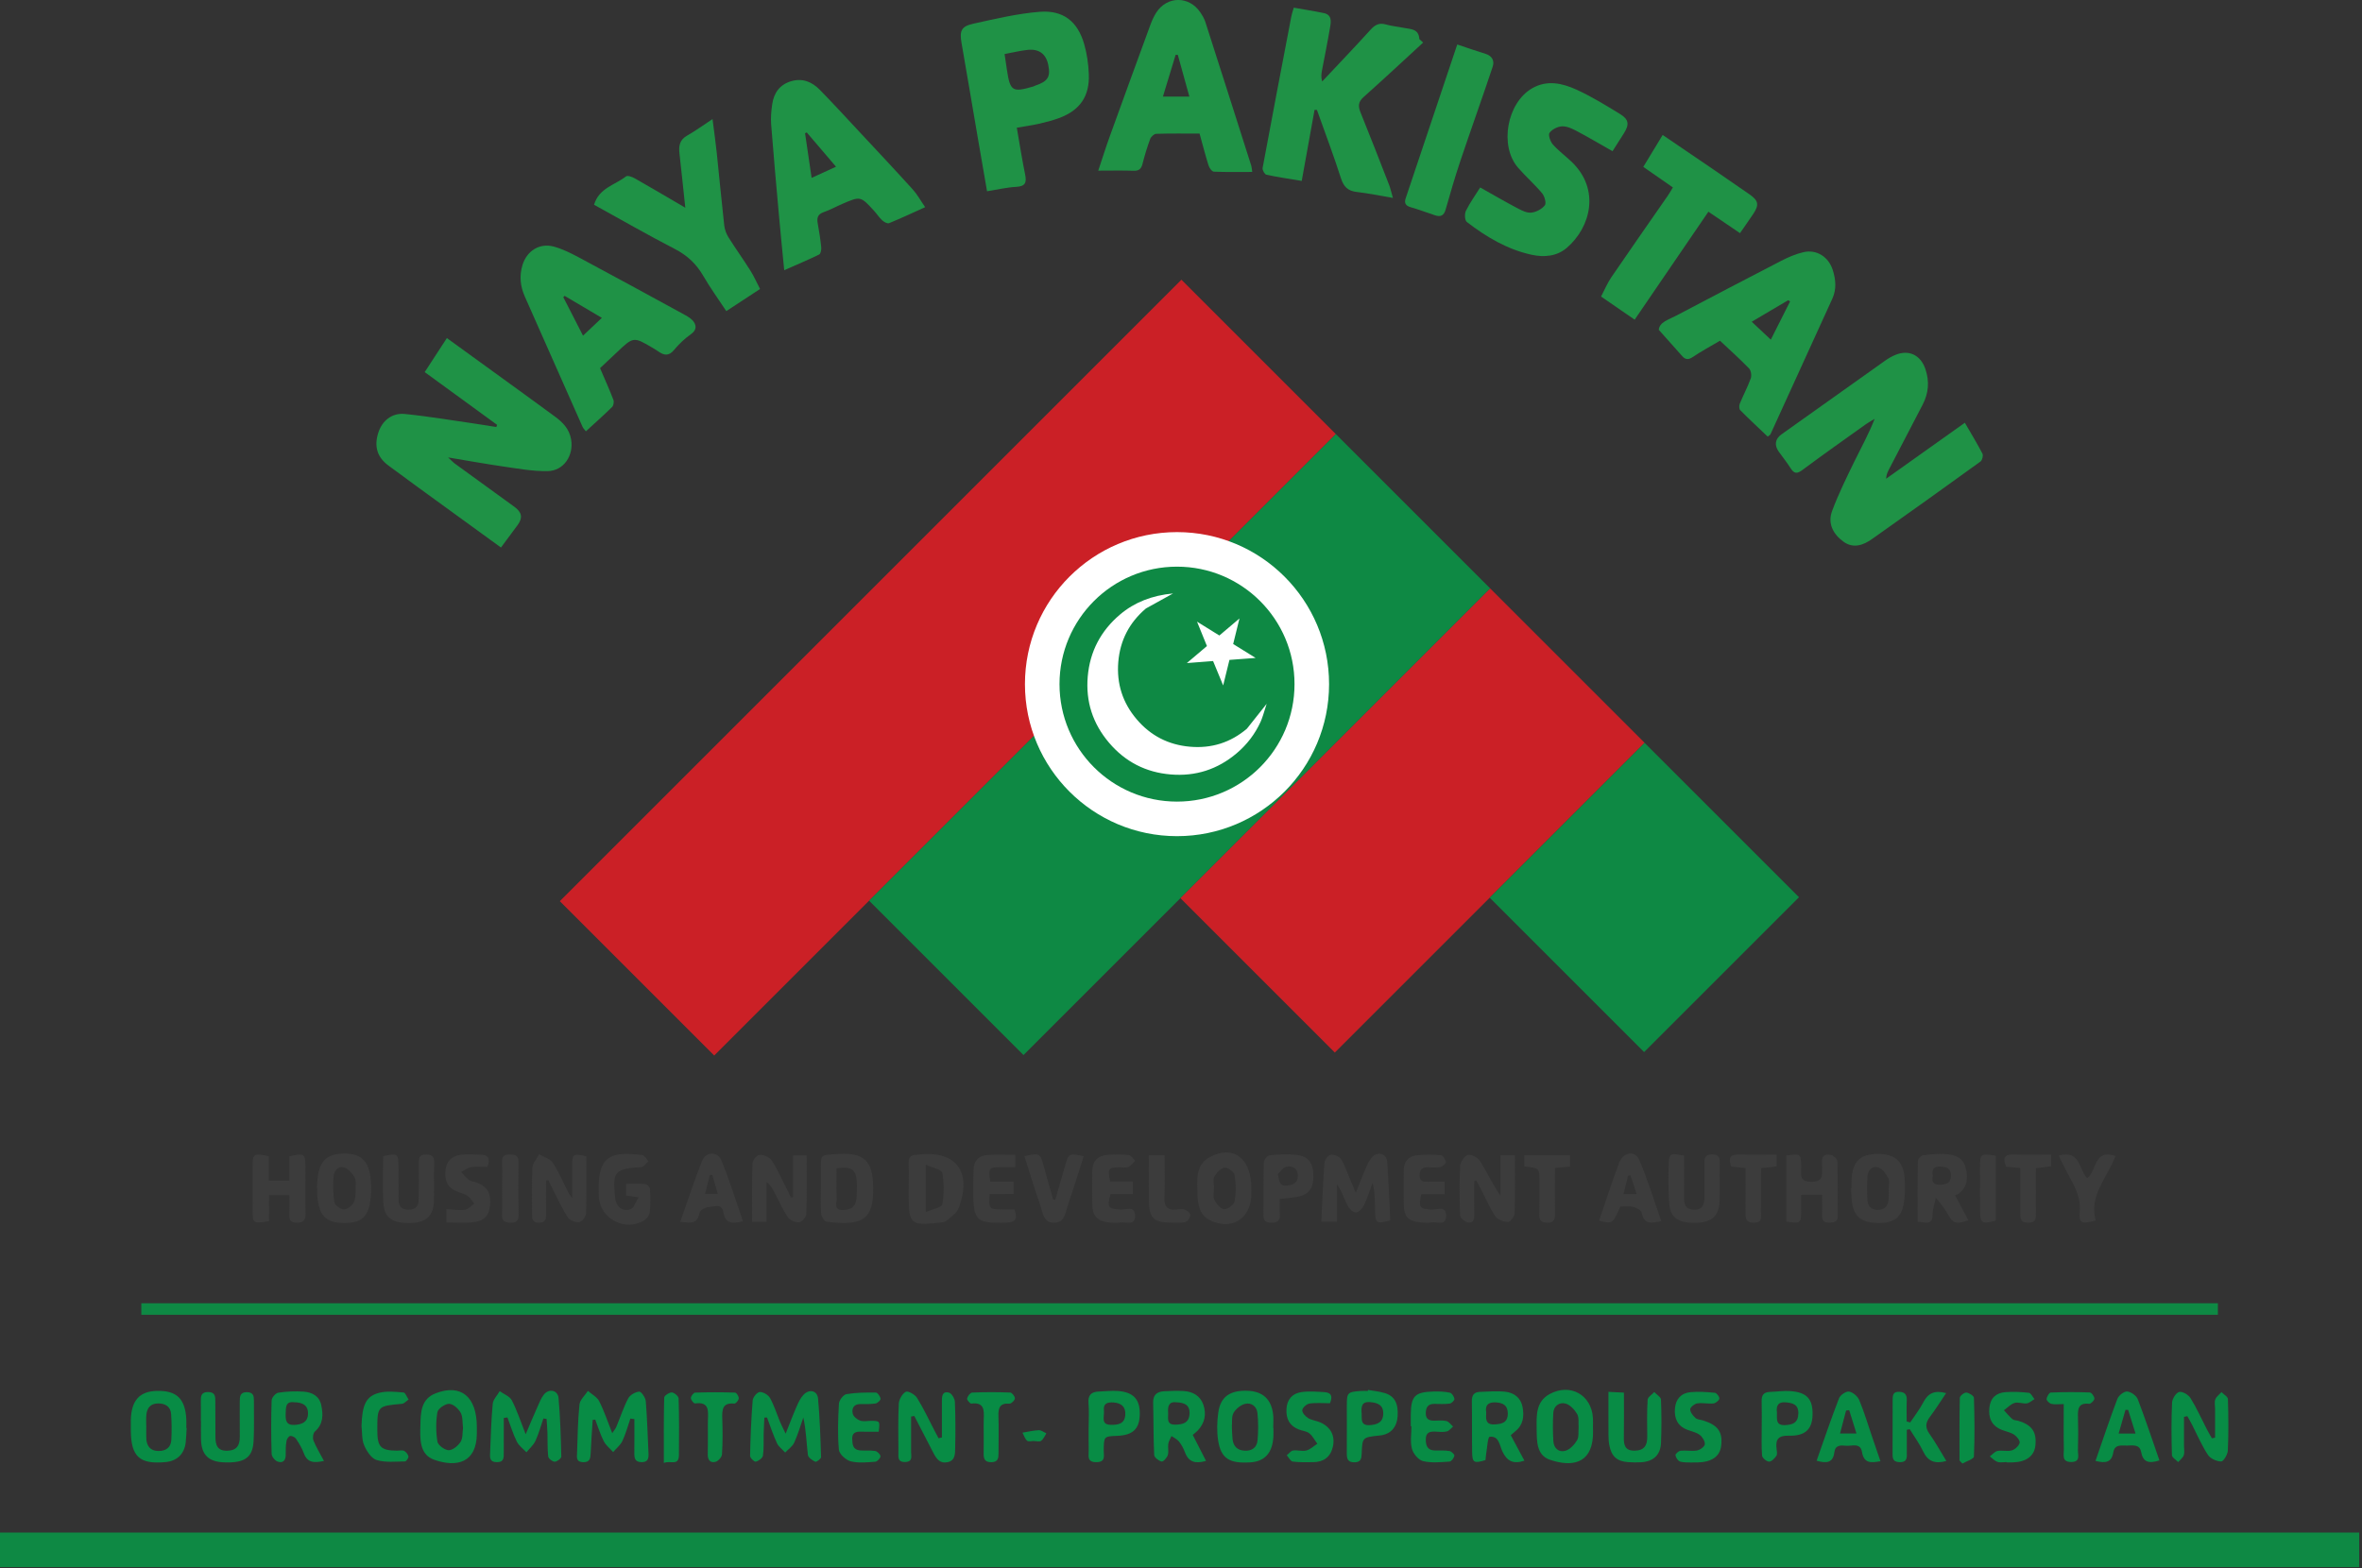 <?xml version="1.0" encoding="utf-8"?>
<!-- Generator: Adobe Illustrator 25.0.0, SVG Export Plug-In . SVG Version: 6.00 Build 0)  -->
<svg version="1.1" id="Layer_1" xmlns="http://www.w3.org/2000/svg" xmlns:xlink="http://www.w3.org/1999/xlink" x="0px" y="0px"
	 viewBox="0 0 615.72 408.93" enable-background="new 0 0 615.72 408.93" xml:space="preserve">
<rect x="0" y="0" width="615.72" height="408.93" fill="#333333" stroke="none"/>
<g>
	<g>
		<g>
			<g>
				<path fill="#088C45" d="M164.33,369.87c-0.68,1.96-1.21,3.99-2.09,5.85c-0.52,1.1-1.59,1.93-2.41,2.89
					c-0.83-0.94-1.9-1.76-2.45-2.85c-0.91-1.79-1.49-3.74-2.22-5.62c-0.22,0.03-0.44,0.06-0.66,0.09c-0.18,2.87-0.4,5.73-0.52,8.6
					c-0.06,1.38-0.16,2.48-2,2.42c-1.87-0.07-1.59-1.34-1.55-2.47c0.15-4.2,0.19-8.41,0.63-12.58c0.13-1.24,1.44-2.36,2.2-3.54
					c1,0.89,2.38,1.59,2.94,2.7c1.29,2.53,2.18,5.26,3.4,8.32c0.49-0.75,0.87-1.17,1.07-1.66c1.03-2.47,1.85-5.05,3.09-7.41
					c0.47-0.89,1.86-1.69,2.88-1.75c0.54-0.03,1.63,1.57,1.7,2.49c0.38,4.54,0.49,9.1,0.71,13.65c0.07,1.33-0.18,2.27-1.85,2.24
					c-1.64-0.04-1.86-1-1.84-2.31c0.03-2.97,0.01-5.94,0.01-8.91C165.03,369.97,164.68,369.92,164.33,369.87z"/>
			</g>
		</g>
		<g>
			<g>
				<path fill="#088C45" d="M204.8,373.82c1.18-2.94,1.98-5.1,2.91-7.2c0.46-1.05,0.99-2.15,1.76-2.96
					c1.51-1.58,3.59-1.08,3.78,1.01c0.46,5.08,0.63,10.18,0.78,15.28c0.01,0.41-1.22,1.31-1.5,1.18c-0.78-0.36-1.85-1.09-1.93-1.77
					c-0.38-3.18-0.45-6.4-1.19-9.76c-0.77,2.19-1.41,4.45-2.38,6.55c-0.46,1.01-1.55,1.73-2.35,2.58c-0.73-0.81-1.71-1.5-2.15-2.45
					c-1-2.17-1.74-4.45-2.58-6.69c-0.23,0.01-0.47,0.03-0.7,0.04c-0.06,1.43-0.15,2.86-0.18,4.29c-0.05,1.88,0.09,3.79-0.19,5.63
					c-0.1,0.63-1.14,1.38-1.87,1.56c-0.38,0.09-1.49-0.98-1.48-1.51c0.1-4.83,0.29-9.67,0.68-14.48c0.07-0.82,1.18-2.15,1.84-2.17
					c0.9-0.03,2.23,0.75,2.68,1.57c1.08,1.94,1.74,4.11,2.59,6.17C203.65,371.48,204.05,372.24,204.8,373.82z"/>
			</g>
		</g>
		<g>
			<g>
				<path fill="#088C45" d="M141.65,369.85c-0.67,1.95-1.21,3.97-2.07,5.84c-0.52,1.12-1.55,1.99-2.35,2.98
					c-0.85-0.92-1.97-1.7-2.5-2.78c-1-2.02-1.66-4.21-2.45-6.32c-0.32,0.05-0.64,0.1-0.95,0.15c0,2.99,0.01,5.98-0.01,8.97
					c-0.01,1.26,0.15,2.59-1.83,2.55c-1.99-0.03-1.77-1.37-1.72-2.62c0.18-4.2,0.27-8.42,0.68-12.6c0.11-1.14,1.18-2.19,1.81-3.29
					c1.08,0.78,2.61,1.33,3.16,2.39c1.35,2.59,2.25,5.41,3.61,8.85c1.19-2.79,2.09-4.95,3.05-7.08c0.51-1.14,0.96-2.36,1.72-3.3
					c1.32-1.62,3.61-1.13,3.8,0.92c0.45,5.08,0.6,10.18,0.72,15.28c0.01,0.47-1.12,1.33-1.72,1.33c-0.59,0-1.63-0.81-1.69-1.36
					c-0.24-2.04-0.13-4.11-0.2-6.17c-0.04-1.21-0.15-2.41-0.23-3.62C142.2,369.94,141.92,369.89,141.65,369.85z"/>
			</g>
		</g>
		<g>
			<path fill="#3C3C3C" d="M353.42,311.02c1.1-2.73,1.9-4.88,2.84-6.97c0.43-0.95,0.96-1.98,1.73-2.63c1.46-1.22,3.45-0.49,3.6,1.4
				c0.4,5.15,0.57,10.32,0.82,15.4c-3.52,0.95-3.88,0.73-3.95-2.32c-0.06-2.47-0.01-4.93-0.65-7.51c-0.73,1.96-1.34,3.98-2.25,5.86
				c-0.4,0.83-1.41,1.9-2.14,1.9c-0.75,0-1.76-1.04-2.18-1.87c-0.87-1.74-1.41-3.64-2.73-5.47c0,3.18,0,6.35,0,9.73
				c-1.61,0-2.7,0-4.07,0c0.25-5.19,0.43-10.27,0.81-15.33c0.06-0.78,0.96-1.99,1.62-2.1c0.84-0.14,2.25,0.38,2.68,1.08
				c1.03,1.64,1.64,3.55,2.41,5.35C352.38,308.49,352.77,309.45,353.42,311.02z"/>
		</g>
		<g>
			<g>
				<path fill="#088C45" d="M245.53,374.8c0-3.1,0.01-6.21,0-9.31c0-1.31,0-2.84,1.84-2.38c0.7,0.18,1.51,1.54,1.55,2.4
					c0.17,4.02,0.17,8.06,0.07,12.09c-0.03,1.45,0.05,3.22-1.98,3.65c-1.99,0.42-2.91-0.89-3.69-2.41
					c-1.65-3.22-3.32-6.43-4.98-9.64c-0.28,0.05-0.56,0.1-0.84,0.15c0,3.06,0.01,6.12,0,9.17c0,1.18,0.53,2.63-1.57,2.68
					c-2.05,0.04-1.72-1.39-1.73-2.59c-0.02-4.21-0.12-8.43,0.1-12.63c0.06-1.11,0.91-2.6,1.83-3.09c0.57-0.3,2.38,0.71,2.91,1.57
					c1.7,2.73,3.06,5.66,4.55,8.52c0.35,0.67,0.71,1.35,1.06,2.02C244.95,374.94,245.24,374.87,245.53,374.8z"/>
			</g>
		</g>
		<g>
			<path fill="#3C3C3C" d="M206.74,312.14c0-3.56,0-7.12,0-10.88c1.19,0,2.21,0,3.55,0c0,5.11,0.08,10.18-0.09,15.24
				c-0.03,0.8-1.12,2.1-1.85,2.19c-0.93,0.12-2.38-0.48-2.92-1.25c-1.32-1.89-2.26-4.05-3.33-6.12c-0.56-1.08-1.09-2.18-2.27-3.15
				c0,3.4,0,6.81,0,10.39c-1.39,0-2.42,0-3.76,0c0-5.14-0.08-10.21,0.09-15.26c0.03-0.8,1.17-2.17,1.83-2.19
				c1.06-0.03,2.56,0.56,3.13,1.4c1.4,2.05,2.39,4.39,3.53,6.62c0.53,1.02,1.03,2.06,1.54,3.09
				C206.37,312.2,206.56,312.17,206.74,312.14z"/>
		</g>
		<g>
			<path fill="#3C3C3C" d="M384.3,307.97c0,2.95-0.04,5.9,0.02,8.85c0.02,1.34-0.48,2.25-1.83,1.87c-0.76-0.21-1.85-1.14-1.87-1.78
				c-0.17-4.29-0.23-8.6,0.01-12.89c0.06-1.06,1.18-2.7,2.07-2.89c0.93-0.2,2.61,0.75,3.18,1.68c1.78,2.88,3.19,5.99,5.26,8.97
				c0-3.46,0-6.92,0-10.55c1.42,0,2.44,0,3.77,0c0,5.12,0.08,10.11-0.08,15.09c-0.03,0.83-1.12,2.32-1.69,2.3
				c-1.15-0.03-2.73-0.58-3.33-1.47c-1.45-2.12-2.44-4.56-3.63-6.87c-0.43-0.84-0.9-1.67-1.35-2.5
				C384.65,307.84,384.47,307.9,384.3,307.97z"/>
		</g>
		<g>
			<g>
				<path fill="#088C45" d="M569.32,369.43c0,2.54,0,5.09,0,7.63c0,0.81,0.19,1.68-0.07,2.4c-0.24,0.67-0.95,1.18-1.45,1.76
					c-0.57-0.61-1.62-1.2-1.63-1.83c-0.13-4.56-0.17-9.13,0.04-13.69c0.05-1,1.04-2.57,1.86-2.76c0.84-0.2,2.4,0.72,2.94,1.59
					c1.6,2.57,2.84,5.37,4.23,8.07c0.42,0.82,0.9,1.61,1.35,2.42c0.28-0.06,0.55-0.11,0.83-0.17c0-2.53,0-5.06,0-7.59
					c0-0.81-0.21-1.7,0.06-2.39c0.29-0.73,1.05-1.27,1.61-1.89c0.59,0.61,1.66,1.2,1.68,1.83c0.14,4.47,0.18,8.95-0.02,13.41
					c-0.05,1.03-1.14,2.85-1.73,2.84c-1.19-0.01-2.82-0.74-3.46-1.71c-1.61-2.45-2.77-5.2-4.12-7.83c-0.39-0.77-0.83-1.51-1.25-2.27
					C569.91,369.32,569.62,369.37,569.32,369.43z"/>
			</g>
		</g>
		<g>
			<path fill="#3C3C3C" d="M236.89,310c0-2.24,0.07-4.48-0.02-6.72c-0.06-1.5,0.54-2.16,1.99-2.17c0.09,0,0.18-0.02,0.27-0.03
				c9.97-1.27,14.36,4.26,10.81,13.83c-0.5,1.34-2,2.36-3.18,3.36c-0.49,0.41-1.34,0.47-2.05,0.54c-7.31,0.8-7.82,0.33-7.82-6.94
				C236.88,311.26,236.88,310.63,236.89,310z M241.32,303.67c0,4.57,0,8.08,0,12.37c1.8-0.8,4.16-1.21,4.31-2.02
				c0.49-2.67,0.5-5.55,0-8.22C245.47,304.95,243.15,304.52,241.32,303.67z"/>
		</g>
		<g>
			<g>
				<path fill="#088C45" d="M393.82,374.21c1.18,2.2,2.34,4.37,3.56,6.64c-2.92,0.99-4.54,0.12-5.75-2.43
					c-0.72-1.53-0.88-4.12-3.31-3.79c-0.51,0.07-0.64,2.94-0.92,4.53c-0.09,0.52-0.11,1.05-0.16,1.54c-3.05,0.91-3.45,0.7-3.49-2.17
					c-0.07-4.38,0.01-8.76-0.07-13.14c-0.03-1.55,0.52-2.42,2.07-2.47c2.22-0.08,4.47-0.28,6.66-0.04c2.28,0.25,4.05,1.6,4.49,3.99
					c0.44,2.36,0.21,4.65-1.9,6.32C394.66,373.46,394.34,373.76,393.82,374.21z M387.42,368.27c-0.07,1.61-0.26,3.23,2.11,3.13
					c1.93-0.09,3.57-0.41,3.52-2.93c-0.05-2.1-1.28-2.69-3.11-2.81C387.96,365.55,387.09,366.36,387.42,368.27z"/>
			</g>
		</g>
		<g>
			<g>
				<path fill="#088C45" d="M310.92,374.13c1.16,2.27,2.27,4.46,3.46,6.78c-2.64,0.77-4.51,0.42-5.49-2.24
					c-0.37-0.99-0.89-1.98-1.55-2.8c-0.48-0.61-1.3-0.97-1.96-1.44c-0.29,0.68-0.73,1.34-0.84,2.05c-0.15,0.96,0.17,2.03-0.12,2.92
					c-0.23,0.7-1.2,1.78-1.61,1.68c-0.77-0.18-1.91-1.06-1.94-1.7c-0.22-4.54-0.15-9.1-0.27-13.65c-0.06-2.1,1.07-2.89,2.91-2.98
					c1.69-0.08,3.4-0.16,5.08-0.05c2.4,0.16,4.32,1.25,5.12,3.64c0.83,2.48,0.31,4.76-1.51,6.68
					C311.83,373.41,311.4,373.71,310.92,374.13z M306.64,365.63c-1.82-0.25-2.28,0.92-2.14,2.6c0.11,1.38-0.62,3.3,1.92,3.23
					c1.92-0.05,3.57-0.43,3.67-2.88C310.17,366.27,308.73,365.73,306.64,365.63z"/>
			</g>
		</g>
		<g>
			<g>
				<path fill="#088C45" d="M84.45,380.92c-2.5,0.54-4.33,0.56-5.26-2.03c-0.48-1.33-1.25-2.58-2.04-3.76
					c-0.28-0.42-1.06-0.79-1.54-0.7c-0.39,0.07-0.85,0.81-0.93,1.3c-0.19,1.14-0.23,2.32-0.2,3.48c0.04,1.5-0.65,2.36-2.06,1.9
					c-0.71-0.23-1.59-1.3-1.61-2.02c-0.15-4.65-0.16-9.31,0-13.96c0.02-0.72,1.05-1.9,1.74-2c2.18-0.33,4.44-0.43,6.64-0.27
					c2.15,0.16,4.05,1.14,4.55,3.5c0.53,2.51,0.57,4.94-1.66,6.9c-0.47,0.41-0.63,1.69-0.37,2.34
					C82.4,377.32,83.4,378.93,84.45,380.92z M76.66,365.62c-2.24-0.28-2.13,1.33-2.19,2.93c-0.06,1.7,0.07,3.1,2.3,2.98
					c1.87-0.1,3.45-0.7,3.52-2.85C80.37,366.37,78.82,365.64,76.66,365.62z"/>
			</g>
		</g>
		<g>
			<path fill="#3C3C3C" d="M142.35,307.85c0,2.9-0.02,5.81,0.01,8.71c0.02,1.32-0.18,2.23-1.85,2.24c-1.73,0.01-1.82-1.01-1.82-2.27
				c0.02-4.03-0.12-8.06,0.1-12.08c0.07-1.19,1.14-2.32,1.75-3.48c1.22,0.72,2.86,1.15,3.56,2.21c1.61,2.45,2.75,5.21,4.1,7.83
				c0.14,0.28,0.36,0.52,0.96,1.38c0-3.28-0.01-5.83,0-8.39c0.02-3.16,0.18-3.28,3.69-2.51c0,4.92,0.08,9.91-0.08,14.89
				c-0.03,0.82-1.03,2.16-1.73,2.27c-0.93,0.15-2.43-0.39-2.95-1.15c-1.4-2.05-2.42-4.36-3.57-6.57c-0.55-1.07-1.07-2.15-1.61-3.23
				C142.74,307.75,142.54,307.8,142.35,307.85z"/>
		</g>
		<g>
			<path fill="#3C3C3C" d="M70.13,318.4c-4.21,0.69-4.27,0.64-4.28-3.04c-0.01-3.67-0.02-7.34-0.01-11.01
				c0.01-3.58,0.21-3.72,4.24-2.88c0,2.01,0,4.11,0,6.37c1.9,0,3.46,0,5.34,0c0-2.23,0-4.33,0-6.35c3.95-0.88,4.2-0.7,4.2,2.86
				c0.01,4.03-0.06,8.05,0.02,12.08c0.03,1.71-0.52,2.39-2.31,2.38c-1.88-0.01-1.96-1.05-1.91-2.43c0.05-1.51,0.01-3.03,0.01-4.77
				c-1.79,0-3.41,0-5.31,0C70.13,313.9,70.13,316.1,70.13,318.4z"/>
		</g>
		<g>
			<path fill="#3C3C3C" d="M499.88,318.58c0-5.48-0.04-10.67,0.06-15.85c0.01-0.53,0.81-1.43,1.33-1.5
				c1.94-0.27,3.93-0.42,5.88-0.31c2.3,0.14,4.5,0.8,5.21,3.42c0.7,2.56,0.62,4.99-1.68,6.83c-0.28,0.22-0.65,0.32-1.03,0.49
				c1.3,2.44,2.38,4.47,3.47,6.52c-3.55,1.14-3.99,0.89-5.76-2.26c-0.74-1.31-1.82-2.44-2.74-3.65c-0.29,1.46-0.81,2.92-0.83,4.38
				C503.76,319.69,501.84,318.62,499.88,318.58z M503.85,306.58c-0.36,1.47,0.09,2.44,1.97,2.33c1.57-0.1,2.76-0.46,2.75-2.4
				c-0.01-1.97-1.25-2.26-2.8-2.35C504.11,304.07,503.53,304.86,503.85,306.58z"/>
		</g>
		<g>
			<g>
				<path fill="#088C45" d="M415.25,372.15c0,0.8,0.05,1.61-0.01,2.41c-0.49,7.19-5.65,7.97-11.26,6.04
					c-3.5-1.2-3.37-4.98-3.41-8.09c-0.04-3.36-0.25-7.02,3.34-9c5.39-2.96,10.97,0.17,11.33,6.22
					C415.29,370.54,415.25,371.35,415.25,372.15z M411.51,372.01c-0.09-1.04,0.15-2.4-0.38-3.31c-0.67-1.15-1.84-2.41-3.04-2.74
					c-1.55-0.42-3.07,0.58-3.18,2.43c-0.15,2.47-0.13,4.96,0.02,7.43c0.11,1.82,1.48,2.94,3.11,2.46c1.21-0.35,2.38-1.59,3.06-2.74
					C411.64,374.64,411.4,373.28,411.51,372.01z"/>
			</g>
		</g>
		<g>
			<g>
				<path fill="#088C45" d="M331.95,372.31c0,0.71,0.03,1.43,0,2.14c-0.19,4.29-2.21,6.6-5.96,6.84c-5.53,0.37-7.74-1.01-8.46-5.78
					c-0.35-2.34-0.28-4.81,0.04-7.16c0.57-4.16,3.05-5.88,7.61-5.72c3.99,0.14,6.23,2.17,6.7,6.2c0.13,1.15,0.02,2.32,0.02,3.48
					C331.91,372.31,331.93,372.31,331.95,372.31z M321.12,372.01c0.06,1.13,0.06,2.2,0.18,3.25c0.21,1.84,1.24,2.89,3.14,2.99
					c1.92,0.11,3.2-0.85,3.37-2.66c0.22-2.37,0.22-4.79-0.02-7.16c-0.17-1.7-1.59-2.81-3.24-2.39c-1.15,0.29-2.4,1.32-3,2.36
					C321,369.39,321.23,370.82,321.12,372.01z"/>
			</g>
		</g>
		<g>
			<g>
				<path fill="#088C45" d="M48.66,372.32c-0.08,1.25-0.11,2.51-0.25,3.75c-0.33,3.01-2.24,4.86-5.22,5.15
					c-6.78,0.64-9.02-1.38-9.09-8.19c-0.01-0.9-0.02-1.79,0-2.69c0.11-5.2,2.27-7.61,6.89-7.68c5.04-0.09,7.25,2.02,7.57,7.25
					c0.05,0.8,0.01,1.61,0.01,2.41C48.6,372.31,48.63,372.31,48.66,372.32z M38.13,372.14c0,0.98-0.04,1.97,0.01,2.95
					c0.1,1.98,1.07,3.22,3.15,3.24c1.99,0.03,3.3-0.94,3.38-3c0.1-2.22,0.1-4.46-0.07-6.68c-0.15-1.93-1.52-2.72-3.36-2.72
					c-1.98,0-2.92,1.15-3.09,2.99C38.05,369.99,38.13,371.07,38.13,372.14z"/>
			</g>
		</g>
		<g>
			<path fill="#3C3C3C" d="M213.99,309.73c0-1.34-0.01-2.69,0-4.03c0.05-5.03-0.47-4.46,4.68-4.81c6.45-0.45,8.87,1.87,8.93,8.34
				c0,0.09,0,0.18,0,0.27c0.27,8.71-3.07,10.21-12.18,9.04c-0.56-0.07-1.3-1.33-1.36-2.09
				C213.87,314.22,213.99,311.97,213.99,309.73z M218.06,304.64c0,2.72-0.07,5.29,0.03,7.86c0.04,1.15-0.8,2.96,1.47,3
				c2,0.04,3.52-0.74,3.71-2.98c0.11-1.33,0.11-2.67,0.09-4.01C223.29,305,222.02,304.01,218.06,304.64z"/>
		</g>
		<g>
			<g>
				<path fill="#088C45" d="M124.3,372.06c0,0.62,0.01,1.25,0,1.87c-0.11,7.41-5.17,8.79-11.16,6.67c-3.9-1.39-3.64-5.63-3.55-9.05
					c0.08-3.23,0.11-6.79,4.02-8.28C120.15,360.76,124.3,364.17,124.3,372.06z M120.7,372.32c-0.18-1.39-0.02-2.9-0.62-3.98
					c-0.59-1.06-1.97-2.3-3.02-2.31c-1.05-0.01-2.89,1.26-3.04,2.19c-0.42,2.5-0.4,5.17,0.01,7.68c0.16,0.93,1.91,2.21,2.94,2.22
					c1.06,0,2.45-1.15,3.1-2.18C120.68,374.98,120.52,373.52,120.7,372.32z"/>
			</g>
		</g>
		<g>
			<path fill="#3C3C3C" d="M482.66,309.72c0-0.8-0.05-1.61,0.01-2.41c0.32-4.46,2.26-6.35,6.57-6.43c4.54-0.09,6.83,1.71,7.23,6.09
				c0.22,2.38,0.18,4.86-0.27,7.2c-0.7,3.66-3.07,4.96-7.54,4.67c-3.61-0.23-5.42-1.85-5.89-5.36c-0.17-1.24-0.16-2.5-0.23-3.75
				C482.57,309.72,482.61,309.72,482.66,309.72z M492.34,309.89c0,0-0.01,0-0.01,0c0-0.89,0.3-1.95-0.07-2.65
				c-0.59-1.1-1.45-2.4-2.51-2.8c-1.63-0.62-2.8,0.61-2.94,2.23c-0.18,2.12-0.17,4.27,0,6.39c0.13,1.66,1.26,2.52,2.97,2.4
				c1.78-0.12,2.45-1.29,2.54-2.89C492.38,311.68,492.34,310.78,492.34,309.89z"/>
		</g>
		<g>
			<path fill="#3C3C3C" d="M82.6,309.69c0.06-0.8,0.1-1.61,0.18-2.41c0.51-4.62,2.46-6.45,6.91-6.5c4.34-0.05,6.4,1.82,6.93,6.47
				c0.18,1.59,0.2,3.23,0.04,4.82c-0.51,5.2-2.29,6.85-7.06,6.81c-4.63-0.04-6.45-1.89-6.88-7.04c-0.06-0.71-0.01-1.43-0.01-2.15
				C82.68,309.69,82.64,309.69,82.6,309.69z M92.72,310.57c-0.07-1.59,0.2-2.76-0.24-3.51c-0.63-1.08-1.64-2.31-2.75-2.64
				c-1.7-0.52-2.69,0.95-2.79,2.47c-0.15,2.2-0.14,4.47,0.25,6.62c0.14,0.78,1.58,1.82,2.44,1.84c0.86,0.02,2.09-0.91,2.54-1.75
				C92.73,312.57,92.63,311.2,92.72,310.57z"/>
		</g>
		<g>
			<path fill="#3C3C3C" d="M326.19,309.82c0,0.72,0.04,1.43-0.01,2.15c-0.39,5.97-5.22,8.84-10.65,6.25
				c-2.96-1.41-3.31-4.27-3.37-7.09c-0.09-3.46-0.54-7.35,3.08-9.36C321.39,298.35,326.25,302.02,326.19,309.82z M316.48,309.67
				c0,0-0.01,0-0.01,0c0,1.07-0.33,2.3,0.09,3.17c0.49,1.03,1.59,2.37,2.51,2.44c0.91,0.07,2.6-1.16,2.76-2.03
				c0.4-2.24,0.38-4.63,0.01-6.88c-0.13-0.81-1.8-2.02-2.62-1.92c-0.99,0.13-2.08,1.32-2.65,2.32
				C316.14,307.51,316.48,308.69,316.48,309.67z"/>
		</g>
		<g>
			<path fill="#3C3C3C" d="M465.65,301.31c3.81-0.55,3.82-0.52,3.89,3.05c0.03,1.74-0.69,3.7,2.54,3.77
				c3.19,0.06,2.92-1.66,2.91-3.7c-0.01-1.59-0.6-3.79,2.27-3.3c0.67,0.11,1.69,1.07,1.7,1.66c0.14,4.74,0.05,9.5,0.1,14.24
				c0.02,1.53-0.83,1.72-2.05,1.75c-1.29,0.03-2.07-0.31-2.03-1.78c0.05-1.77,0.01-3.54,0.01-5.46c-1.91,0-3.48,0-5.47,0
				c0,1.31,0,2.61,0,3.91c0.01,3.54-0.09,3.63-3.87,3.04C465.65,312.84,465.65,307.16,465.65,301.31z"/>
		</g>
		<g>
			<g>
				<path fill="#088C45" d="M419.29,362.91c1.59,0.08,2.64,0.13,4.03,0.2c0,4,0.05,7.82-0.02,11.64c-0.04,2.05,0.3,3.54,2.85,3.49
					c2.47-0.04,3.27-1.38,3.25-3.61c-0.03-3.22-0.1-6.45,0.1-9.66c0.04-0.7,1.13-1.34,1.73-2.01c0.61,0.66,1.72,1.3,1.75,1.98
					c0.16,3.75,0.16,7.52,0.01,11.27c-0.12,3.12-1.97,4.85-5.11,5.05c-1.16,0.08-2.33,0.06-3.49-0.03c-2.9-0.21-4.31-1.49-4.87-4.4
					c-0.17-0.87-0.22-1.78-0.22-2.66C419.27,370.53,419.29,366.89,419.29,362.91z"/>
			</g>
		</g>
		<g>
			<path fill="#3C3C3C" d="M163.22,311.72c0-1,0-1.85,0-3.07c1.72,0,3.31-0.1,4.87,0.06c0.5,0.05,1.31,0.75,1.34,1.19
				c0.13,2.05,0.17,4.12-0.04,6.16c-0.08,0.76-0.75,1.69-1.42,2.11c-4.83,3.01-11.31-0.21-11.85-5.83
				c-0.06-0.62-0.03-1.25-0.05-1.88c-0.29-9.75,4.01-10.16,11.38-9.28c0.58,0.07,1.05,1.05,1.58,1.61
				c-0.62,0.53-1.22,1.48-1.87,1.52c-6.93,0.44-7.59,1.17-6.79,7.99c0.03,0.27,0.05,0.54,0.12,0.79c0.56,2.04,2.13,2.79,3.9,2.21
				c0.82-0.27,1.24-1.76,2.08-3.09C164.84,311.97,164.09,311.85,163.22,311.72z"/>
		</g>
		<g>
			<path fill="#3C3C3C" d="M99.88,301.44c3.84-0.78,3.99-0.66,4,2.83c0.01,2.87,0.03,5.73,0.02,8.6c0,1.64,0.77,2.49,2.43,2.54
				c1.74,0.06,2.76-0.71,2.79-2.49c0.05-3.22,0.07-6.45,0.04-9.67c-0.01-1.33,0.18-2.23,1.86-2.23c1.62,0,2.22,0.58,2.17,2.21
				c-0.1,3.31,0.02,6.63-0.08,9.94c-0.11,3.84-1.99,5.57-5.97,5.7c-4.78,0.16-6.99-1.28-7.21-5.22
				C99.7,309.57,99.88,305.46,99.88,301.44z"/>
		</g>
		<g>
			<g>
				<path fill="#088C45" d="M497.95,370.88c1.16-1.75,2.48-3.42,3.44-5.28c1.22-2.35,2.93-3.18,5.92-2.36
					c-1.47,2.17-2.77,4.25-4.24,6.21c-1.12,1.49-1.27,2.74-0.14,4.34c1.59,2.25,2.92,4.67,4.44,7.14c-2.85,0.8-4.76,0.21-6.03-2.46
					c-0.97-2.04-2.33-3.89-3.52-5.83c-0.25,0.05-0.51,0.1-0.76,0.15c0,1.91,0.01,3.82,0,5.72c-0.01,1.31,0.32,2.77-1.88,2.73
					c-1.96-0.04-1.83-1.31-1.83-2.57c0-4.57,0.03-9.14,0.02-13.7c0-1.2,0.13-2.14,1.7-2.07c1.48,0.06,2.05,0.73,1.98,2.2
					c-0.08,1.84-0.02,3.68-0.02,5.53C497.35,370.71,497.65,370.8,497.95,370.88z"/>
			</g>
		</g>
		<g>
			<path fill="#3C3C3C" d="M439,301.25c0,3.66,0.02,7.13-0.01,10.61c-0.01,1.83,0.11,3.47,2.55,3.56c2.45,0.09,2.75-1.54,2.77-3.37
				c0.03-2.87,0.04-5.74,0-8.61c-0.02-1.39,0.07-2.42,1.94-2.44c1.77-0.02,2.09,0.79,2.06,2.29c-0.07,3.32,0.04,6.64-0.06,9.95
				c-0.12,3.78-2.06,5.5-6.08,5.6c-4.75,0.12-6.86-1.36-7.08-5.33c-0.2-3.58-0.24-7.18-0.07-10.75
				C435.15,299.8,437.28,301.33,439,301.25z"/>
		</g>
		<g>
			<g>
				<path fill="#088C45" d="M490.19,380.99c-2.48,0.47-4.32,0.58-4.81-2.4c-0.42-2.53-2.65-1.48-4.18-1.63
					c-1.34-0.14-2.8-0.22-3.03,1.71c-0.33,2.75-2.03,2.96-4.62,2.19c1.93-5.47,3.77-10.93,5.85-16.29c0.33-0.84,1.83-1.86,2.62-1.73
					c1,0.17,2.24,1.24,2.65,2.23c1.3,3.13,2.26,6.39,3.36,9.6C488.71,376.69,489.41,378.7,490.19,380.99z M483.94,373.76
					c-0.71-2.25-1.3-4.17-1.9-6.08c-0.27,0.03-0.54,0.07-0.81,0.1c-0.5,1.91-1,3.81-1.57,5.98
					C481.14,373.76,482.25,373.76,483.94,373.76z"/>
			</g>
		</g>
		<g>
			<g>
				<path fill="#088C45" d="M562.91,380.78c-2.8,0.92-4.28,0.43-4.76-2.17c-0.39-2.12-2.21-1.71-3.67-1.69
					c-1.45,0.02-3.23-0.41-3.59,1.78c-0.45,2.73-2.17,2.85-4.64,2.21c1.9-5.47,3.69-10.86,5.7-16.16c0.34-0.89,1.72-1.99,2.55-1.93
					c0.99,0.07,2.4,1.07,2.77,2.01C559.27,370.04,561.02,375.36,562.91,380.78z M556.69,373.79c-0.71-2.27-1.32-4.22-1.93-6.18
					c-0.23,0-0.46,0-0.7,0c-0.57,1.97-1.13,3.94-1.78,6.17C553.84,373.79,555.01,373.79,556.69,373.79z"/>
			</g>
		</g>
		<g>
			<g>
				<path fill="#088C45" d="M52.36,370.51c0-1.7,0.02-3.4-0.01-5.1c-0.02-1.36,0.05-2.48,1.93-2.45c1.92,0.03,1.84,1.27,1.85,2.56
					c0.01,3.04,0.03,6.08,0.03,9.12c0,2.12,0.49,3.7,3.13,3.62c2.48-0.08,3.23-1.45,3.22-3.66c-0.03-3.04,0-6.08-0.01-9.12
					c0-1.34,0.05-2.53,1.92-2.49c1.7,0.04,1.78,1.11,1.77,2.36c-0.03,3.49,0.11,6.98-0.09,10.46c-0.25,4.29-2.39,5.7-7.75,5.48
					c-4.01-0.16-5.86-2-5.95-5.95c-0.04-1.61-0.01-3.22-0.01-4.83C52.37,370.51,52.36,370.51,52.36,370.51z"/>
			</g>
		</g>
		<g>
			<g>
				<path fill="#088C45" d="M356.61,362.41c1.48,0.27,3.02,0.39,4.44,0.84c2.52,0.79,3.5,2.73,3.28,6.03
					c-0.17,2.69-1.61,4.44-4.06,4.93c-0.26,0.05-0.53,0.07-0.8,0.1c-4.32,0.46-4.34,0.46-4.51,4.71c-0.05,1.3-0.2,2.24-1.88,2.26
					c-1.82,0.02-2.01-1.01-2-2.42c0.03-4.12,0.01-8.24,0.01-12.36c0-3.39,0.16-3.57,3.61-3.82c0.62-0.05,1.25-0.01,1.88-0.01
					C356.59,362.58,356.6,362.49,356.61,362.41z M354.95,368.5c0.09,1.43-0.4,3.23,2.09,3.09c2-0.12,3.54-0.73,3.54-3.07
					c0.01-2.24-1.51-2.76-3.38-2.93C354.9,365.38,354.81,366.82,354.95,368.5z"/>
			</g>
		</g>
		<g>
			<path fill="#3C3C3C" d="M416.84,318.29c1.79-5.19,3.38-10.21,5.25-15.13c1.08-2.83,4.13-3.28,5.24-0.69
				c2.2,5.12,3.82,10.49,5.73,15.93c-2.66,0.56-4.54,0.89-5.09-2.16c-0.12-0.65-1.37-1.35-2.22-1.56c-1.09-0.27-2.3-0.07-3.38-0.07
				C420.38,319.15,420.38,319.15,416.84,318.29z M426.64,311.32c-0.64-1.91-1.13-3.38-1.62-4.86c-0.21,0.03-0.42,0.05-0.62,0.08
				c-0.39,1.55-0.77,3.11-1.19,4.78C424.43,311.32,425.28,311.32,426.64,311.32z"/>
		</g>
		<g>
			<path fill="#3C3C3C" d="M177.33,318.58c1.96-5.54,3.65-10.8,5.69-15.92c0.96-2.4,4.06-2.51,5.02-0.15
				c2.11,5.17,3.76,10.52,5.64,15.91c-2.81,0.74-4.62,0.61-5.13-2.4c-0.4-2.34-2.43-1.38-3.73-1.32c-0.89,0.04-2.39,0.86-2.49,1.5
				C181.83,319.35,179.87,318.82,177.33,318.58z M187.12,311.29c-0.52-1.8-0.98-3.37-1.44-4.93c-0.21-0.01-0.42-0.02-0.63-0.03
				c-0.41,1.62-0.81,3.23-1.25,4.96C185.08,311.29,185.93,311.29,187.12,311.29z"/>
		</g>
		<g>
			<g>
				<path fill="#088C45" d="M283.79,372.06c0-2.06,0.14-4.13-0.04-6.17c-0.18-2.09,0.68-2.99,2.66-3.06
					c1.69-0.06,3.4-0.27,5.08-0.14c4.08,0.32,5.76,2.29,5.62,6.29c-0.14,3.66-1.85,5.23-5.89,5.4c-3.49,0.14-3.44,0.15-3.51,3.75
					c-0.03,1.29,0.61,3.06-1.79,3.11c-1.41,0.03-2.24-0.34-2.15-1.94c0.07-1.25,0.01-2.5,0.01-3.76c0-1.16,0-2.33,0-3.49
					C283.78,372.06,283.78,372.06,283.79,372.06z M289.51,371.5c2.14,0.08,3.69-0.36,3.83-2.61c0.13-2.12-1.06-3.07-3.06-3.21
					c-1.53-0.11-2.74,0.19-2.51,2.12C287.93,369.29,286.87,371.48,289.51,371.5z"/>
			</g>
		</g>
		<g>
			<g>
				<path fill="#088C45" d="M459.24,372.04c0-2.23,0.05-4.46-0.02-6.69c-0.05-1.54,0.53-2.37,2.12-2.42
					c1.78-0.06,3.57-0.34,5.33-0.22c4.38,0.31,5.95,2.1,5.82,6.3c-0.11,3.64-1.91,5.44-6.16,5.33c-2.74-0.07-3.53,0.93-3.22,3.41
					c0.08,0.61,0.24,1.41-0.05,1.84c-0.45,0.67-1.27,1.53-1.91,1.51c-0.65-0.02-1.77-0.96-1.82-1.57
					C459.13,377.05,459.25,374.54,459.24,372.04C459.24,372.04,459.24,372.04,459.24,372.04z M463.21,368.31
					c0.02,1.69-0.37,3.37,2.1,3.27c2.04-0.09,3.41-0.6,3.48-3.01c0.06-2.39-1.47-2.76-3.26-2.92
					C463.33,365.44,462.99,366.76,463.21,368.31z"/>
			</g>
		</g>
		<g>
			<path fill="#3C3C3C" d="M333.61,312.6c0,1.45-0.07,2.77,0.02,4.09c0.11,1.72-0.76,2.1-2.27,2.1c-1.51,0-2.03-0.57-2.01-2.07
				c0.07-4.55-0.04-9.1,0.1-13.65c0.02-0.66,0.92-1.78,1.51-1.84c2.29-0.24,4.64-0.37,6.92-0.12c3.23,0.36,4.49,2.11,4.49,5.55
				c0,3.29-1.2,4.85-4.31,5.43C336.73,312.34,335.39,312.4,333.61,312.6z M333.09,306.14c0.48,1.87,0.39,3.19,2.37,2.98
				c1.55-0.17,2.82-0.56,2.85-2.48c0.04-2.12-1.4-2.69-2.99-2.44C334.49,304.34,333.83,305.47,333.09,306.14z"/>
		</g>
		<g>
			<g>
				<path fill="#088C45" d="M367.76,371.9c0-0.98-0.01-1.97,0-2.95c0.04-4.96,1.01-5.99,5.94-6.13c1.42-0.04,2.88,0.01,4.26,0.31
					c0.52,0.11,1.09,1.01,1.18,1.62c0.05,0.36-0.75,1.16-1.24,1.22c-1.32,0.18-2.67,0.09-4.01,0.08c-1.6-0.01-2.18,0.84-2.22,2.36
					c-0.04,1.59,0.82,2.01,2.17,2.01c1.07,0,2.19-0.15,3.2,0.1c0.66,0.17,1.17,0.94,1.75,1.44c-0.54,0.44-1.03,1.13-1.64,1.27
					c-0.93,0.22-1.96,0.11-2.93,0.05c-1.57-0.1-2.58,0.24-2.55,2.15c0.03,1.73,0.59,2.75,2.44,2.77c1.25,0.01,2.52-0.07,3.74,0.14
					c0.51,0.09,1.34,0.89,1.28,1.21c-0.12,0.6-0.77,1.51-1.25,1.54c-2.31,0.15-4.73,0.41-6.93-0.12c-1.19-0.29-2.55-1.93-2.89-3.22
					c-0.49-1.83-0.13-3.89-0.13-5.86C367.88,371.9,367.82,371.9,367.76,371.9z"/>
			</g>
		</g>
		<g>
			<path fill="#3C3C3C" d="M289.39,308.06c1.87,0,3.8,0,5.91,0c0,1.19,0,2.1,0,3.28c-2.04,0-3.97,0-5.83,0
				c-0.94,3.55-0.64,3.82,2.74,4.06c1.31,0.09,3.67-1.17,3.67,1.62c0,2.7-2.32,1.5-3.69,1.72c-1.13,0.18-2.33,0.1-3.48-0.05
				c-2.7-0.36-3.93-1.75-3.97-4.48c-0.05-2.95-0.02-5.9-0.01-8.86c0.01-2.6,1.45-4,3.91-4.22c1.86-0.17,3.77-0.16,5.62,0.04
				c0.59,0.06,1.1,0.97,1.65,1.48c-0.59,0.56-1.08,1.34-1.78,1.63c-0.69,0.29-1.58,0.07-2.39,0.08
				C288.91,304.41,288.69,304.73,289.39,308.06z"/>
		</g>
		<g>
			<path fill="#3C3C3C" d="M376.57,308.1c0,1.25,0,2.11,0,3.28c-2.14,0-4.15,0-6.1,0c-0.69,3.61-0.46,3.78,2.75,4.02
				c1.33,0.1,3.7-1.2,3.75,1.53c0.05,2.87-2.43,1.54-3.86,1.81c-0.86,0.17-1.79,0.06-2.68-0.01c-3.3-0.27-4.46-1.45-4.51-4.73
				c-0.05-2.95-0.01-5.91,0-8.86c0.01-2.2,1.17-3.64,3.29-3.89c2.12-0.25,4.29-0.21,6.42-0.04c0.5,0.04,1.19,1.11,1.27,1.77
				c0.05,0.39-0.86,1.18-1.44,1.31c-1.03,0.22-2.14,0.1-3.21,0.06c-1.41-0.05-2.13,0.47-2.18,2c-0.06,1.77,0.99,1.8,2.25,1.77
				C373.65,308.07,374.98,308.1,376.57,308.1z"/>
		</g>
		<g>
			<path fill="#3C3C3C" d="M257.98,311.33c-0.27,3.88-0.19,3.98,3.18,4.03c1.14,0.02,2.27,0,3.31,0c0.91,2.61,0.05,3.37-2.23,3.43
				c-7.71,0.23-8.54-0.49-8.54-8.08c0-1.97-0.01-3.93,0.09-5.9c0.11-2.21,1.43-3.5,3.56-3.65c2.38-0.17,4.77-0.04,7.32-0.04
				c0,1.14,0,1.99,0,3.21c-1.31,0-2.53-0.01-3.75,0c-3.16,0.02-3.3,0.2-2.78,3.76c1.95,0,3.96,0,6.1,0c0,1.19,0,2.05,0,3.22
				C262.15,311.33,260.14,311.33,257.98,311.33z"/>
		</g>
		<g>
			<g>
				<path fill="#088C45" d="M229.06,373.3c-1.54,0-3.12,0.04-4.71-0.01c-1.38-0.04-2.26,0.36-2.2,1.94c0.05,1.43,0.2,2.78,2,2.94
					c1.33,0.12,2.7-0.07,4.01,0.16c0.55,0.1,1.37,0.92,1.36,1.39c-0.02,0.51-0.85,1.37-1.37,1.41c-2.13,0.15-4.38,0.4-6.39-0.11
					c-1.25-0.32-2.97-1.88-3.08-3.01c-0.36-3.97-0.22-8.01,0.01-12.01c0.05-0.9,1.15-2.35,1.95-2.49c2.52-0.43,5.13-0.45,7.7-0.41
					c0.44,0.01,1.11,1,1.2,1.62c0.05,0.35-0.79,1.14-1.31,1.22c-1.31,0.21-2.67,0.14-4.01,0.15c-1.72,0.02-2.24,1.21-1.93,2.52
					c0.17,0.73,1.14,1.52,1.92,1.79c0.87,0.31,1.94,0.05,2.92,0.06C229.38,370.5,229.38,370.51,229.06,373.3z"/>
			</g>
		</g>
		<g>
			<g>
				<path fill="#088C45" d="M346.68,365.88c-1.81,0-3.61-0.18-5.33,0.08c-0.74,0.11-1.84,1.09-1.88,1.73
					c-0.05,0.67,0.84,1.65,1.56,2.08c0.97,0.58,2.23,0.67,3.27,1.16c2.68,1.27,3.81,3.55,3.12,6.41c-0.63,2.6-2.44,3.88-5.09,3.9
					c-1.79,0.02-3.6,0.08-5.36-0.16c-0.58-0.08-1.03-1.07-1.54-1.64c0.55-0.43,1.05-1.15,1.65-1.24c1.13-0.17,2.39,0.28,3.47-0.01
					c1.03-0.27,1.91-1.14,2.85-1.75c-0.68-0.92-1.22-2.02-2.08-2.71c-0.72-0.58-1.84-0.65-2.75-1.01c-2.4-0.94-3.35-2.75-3.22-5.3
					c0.13-2.55,1.54-4.09,3.88-4.44c1.99-0.3,4.07-0.11,6.1,0.01C347.24,363.15,347.35,364.32,346.68,365.88z"/>
			</g>
		</g>
		<g>
			<g>
				<path fill="#088C45" d="M440.78,381.33c-0.71-0.05-1.84,0.06-2.84-0.26c-0.54-0.17-1.1-1.03-1.18-1.64
					c-0.04-0.35,0.83-1.12,1.35-1.17c1.42-0.15,2.9,0.18,4.28-0.07c0.79-0.14,1.98-1.01,2.02-1.62c0.06-0.8-0.64-1.92-1.35-2.45
					c-0.89-0.67-2.12-0.9-3.21-1.32c-2.58-0.98-3.44-3-3.23-5.56c0.2-2.48,1.65-4.02,4.07-4.25c2.1-0.19,4.25-0.04,6.36,0.17
					c0.46,0.05,1.23,1.09,1.14,1.52c-0.11,0.52-0.96,1.19-1.54,1.25c-1.4,0.14-2.87-0.22-4.25-0.01c-0.7,0.11-1.8,1.01-1.8,1.55
					c0,0.77,0.73,1.67,1.38,2.26c0.48,0.43,1.34,0.43,2.02,0.65c3.86,1.21,5.13,3.03,4.66,6.67c-0.35,2.72-2.47,4.19-6.2,4.27
					C442.04,381.34,441.59,381.33,440.78,381.33z"/>
			</g>
		</g>
		<g>
			<g>
				<path fill="#088C45" d="M523.09,381.22c-0.8,0-1.68,0.19-2.39-0.05c-0.74-0.26-1.34-0.94-2-1.44c0.67-0.49,1.28-1.26,2.02-1.41
					c1.2-0.24,2.56,0.19,3.72-0.15c0.83-0.24,1.82-1.15,2.03-1.95c0.15-0.58-0.73-1.68-1.42-2.14c-0.94-0.62-2.15-0.83-3.23-1.26
					c-2.63-1.05-3.52-3.08-3.23-5.79c0.27-2.55,1.78-3.87,4.19-4.04c2.02-0.14,4.08-0.07,6.09,0.17c0.55,0.07,0.99,1.08,1.48,1.65
					c-0.67,0.38-1.31,1-2.02,1.1c-1.04,0.14-2.21-0.4-3.17-0.11c-1.03,0.31-1.86,1.25-2.78,1.91c0.73,0.78,1.4,1.63,2.22,2.32
					c0.37,0.31,1.02,0.28,1.53,0.43c3.58,1.09,4.85,2.96,4.44,6.52c-0.31,2.67-2.4,4.22-5.85,4.32c-0.54,0.02-1.07,0-1.61,0
					C523.09,381.27,523.09,381.25,523.09,381.22z"/>
			</g>
		</g>
		<g>
			<path fill="#3C3C3C" d="M127.05,304.25c-1.53,0-2.9-0.16-4.2,0.06c-0.92,0.15-1.76,0.82-2.63,1.26c0.66,0.7,1.25,1.51,2.01,2.07
				c0.55,0.4,1.35,0.45,2.02,0.7c2.78,1.05,3.79,2.76,3.5,5.89c-0.24,2.71-1.54,4.17-4.47,4.46c-2.26,0.23-4.56,0.05-6.93,0.05
				c0-1.47,0-2.33,0-3.47c1.73,0.08,3.33,0.37,4.86,0.16c0.86-0.12,1.62-1.04,2.42-1.6c-0.58-0.7-1.04-1.57-1.77-2.04
				c-0.88-0.58-1.99-0.78-2.97-1.22c-2.43-1.08-3.03-3.05-2.75-5.53c0.28-2.47,1.83-3.67,4.05-3.96c1.66-0.22,3.38-0.05,5.08-0.01
				C127.44,301.11,127.83,302.25,127.05,304.25z"/>
		</g>
		<g>
			<path fill="#3C3C3C" d="M275.09,312.8c0.86-2.97,1.74-5.94,2.58-8.91c0.89-3.18,0.97-3.25,4.84-2.41
				c-1.4,4.33-2.74,8.65-4.2,12.94c-0.63,1.86-0.73,4.38-3.53,4.39c-2.82,0.02-2.91-2.56-3.55-4.38c-1.5-4.28-2.8-8.64-4.19-12.98
				c3.94-0.88,4.15-0.74,5.05,2.65c0.77,2.9,1.63,5.79,2.45,8.68C274.73,312.78,274.91,312.79,275.09,312.8z"/>
		</g>
		<g>
			<g>
				<path fill="#088C45" d="M94.24,371.83c0.16-5.53,1.15-7.8,4.64-8.68c1.99-0.5,4.22-0.25,6.32-0.07
					c0.48,0.04,0.87,1.19,1.31,1.83c-0.58,0.39-1.13,1.07-1.74,1.12c-6.41,0.58-6.41,0.56-6.41,6.93c0.01,4.33,0.88,5.24,5.12,5.28
					c0.63,0.01,1.35-0.19,1.85,0.06c0.52,0.26,1.04,0.91,1.14,1.46c0.07,0.39-0.58,1.29-0.91,1.29c-2.48,0.03-5.1,0.33-7.4-0.37
					c-1.37-0.42-2.59-2.34-3.24-3.86C94.28,375.34,94.44,373.51,94.24,371.83z"/>
			</g>
		</g>
		<g>
			<path fill="#3C3C3C" d="M536.64,301.31c5.76-1.61,5.21,3.7,7.45,5.88c2.53-1.79,1.67-7.77,7.38-5.77
				c-2.1,5.56-6.97,10.24-5.18,16.79c-3.75,1.07-4.42,0.75-4.15-2.51c0.28-3.37-1.15-6.05-2.65-8.8
				C538.51,305.13,537.64,303.29,536.64,301.31z"/>
		</g>
		<g>
			<g>
				<path fill="#088C45" d="M256.43,373.78c0-1.25-0.04-2.51,0.01-3.76c0.1-2.3,0.17-4.48-3.23-4.05c-0.34,0.04-1.2-0.97-1.11-1.32
					c0.14-0.61,0.82-1.53,1.31-1.55c3.31-0.14,6.63-0.14,9.93-0.01c0.46,0.02,1.25,1.02,1.22,1.53c-0.03,0.51-0.94,1.4-1.4,1.36
					c-2.55-0.19-2.97,1.13-2.89,3.28c0.12,3.22,0.01,6.45,0.02,9.67c0,1.27-0.12,2.28-1.83,2.32c-1.78,0.04-2.09-0.92-2.05-2.37
					C256.46,377.19,256.42,375.49,256.43,373.78z"/>
			</g>
		</g>
		<g>
			<g>
				<path fill="#088C45" d="M537.97,366.1c-1.45,0-2.38,0.15-3.21-0.06c-0.52-0.13-1.29-0.84-1.26-1.24
					c0.05-0.62,0.67-1.69,1.08-1.71c3.39-0.14,6.8-0.15,10.19-0.02c0.45,0.02,1.2,1.05,1.19,1.6c0,0.48-0.94,1.4-1.37,1.35
					c-2.87-0.32-2.97,1.4-2.91,3.49c0.08,2.86,0.08,5.73-0.01,8.59c-0.04,1.25,0.74,3.08-1.73,3.1c-2.57,0.02-1.92-1.88-1.94-3.25
					C537.92,374.13,537.97,370.3,537.97,366.1z"/>
			</g>
		</g>
		<g>
			<g>
				<path fill="#088C45" d="M184.53,373.52c0-1.07-0.03-2.14,0.01-3.21c0.07-2.37,0.43-4.9-3.36-4.38c-0.32,0.04-1.09-0.91-1.08-1.4
					c0-0.5,0.69-1.41,1.1-1.42c3.47-0.12,6.96-0.12,10.43,0c0.36,0.01,0.99,1.01,0.95,1.51c-0.03,0.5-0.79,1.38-1.16,1.35
					c-3.1-0.3-3.21,1.56-3.14,3.86c0.11,3.12,0.12,6.25-0.07,9.37c-0.04,0.71-0.96,1.75-1.67,1.95c-1.41,0.39-2.08-0.52-2.04-1.98
					C184.55,377.27,184.52,375.4,184.53,373.52C184.52,373.52,184.53,373.52,184.53,373.52z"/>
			</g>
		</g>
		<g>
			<path fill="#3C3C3C" d="M299.48,301.22c1.44,0,2.57,0,4.1,0c0,3.69,0.11,7.33-0.04,10.97c-0.1,2.5,0.87,3.47,3.3,3.18
				c0.7-0.08,1.51-0.19,2.12,0.06c0.58,0.24,1.4,0.99,1.35,1.41c-0.09,0.67-0.72,1.62-1.31,1.79c-1.08,0.31-2.3,0.14-3.46,0.15
				c-4.83,0.03-6.02-1.13-6.05-5.94C299.46,309.02,299.48,305.2,299.48,301.22z"/>
		</g>
		<g>
			<path fill="#3C3C3C" d="M397.34,304.14c0-0.99,0-1.83,0-2.9c3.97,0,7.85,0,11.94,0c0,0.96,0,1.87,0,2.93
				c-1.21,0.11-2.34,0.21-3.96,0.36c0,3.97-0.03,7.95,0.02,11.92c0.02,1.46-0.23,2.38-2.02,2.34c-1.49-0.03-2.08-0.54-2.05-2.04
				c0.07-2.85,0.04-5.71,0.04-8.57C401.32,304.57,401.31,304.57,397.34,304.14z"/>
		</g>
		<g>
			<path fill="#3C3C3C" d="M455.03,304.56c-1.45-0.15-2.59-0.27-3.75-0.39c-0.8-2.19-0.35-3.25,2.14-3.16
				c3.19,0.11,6.38,0.03,9.71,0.03c0,1.23,0,2.08,0,3.08c-1.26,0.14-2.47,0.28-4.07,0.46c0,3.84,0.01,7.65-0.01,11.47
				c-0.01,1.27,0.43,2.72-1.81,2.76c-2.15,0.04-2.24-1.14-2.22-2.72C455.06,312.26,455.03,308.45,455.03,304.56z"/>
		</g>
		<g>
			<path fill="#3C3C3C" d="M526.65,304.53c-1.49-0.13-2.55-0.22-3.69-0.31c-0.81-1.99-0.75-3.28,1.94-3.2
				c3.2,0.1,6.4,0.02,9.77,0.02c0,1.17,0,2.02,0,3.06c-1.2,0.15-2.41,0.3-3.97,0.5c0,3.86-0.01,7.69,0.01,11.51
				c0.01,1.39,0.15,2.65-1.95,2.69c-2.26,0.04-2.12-1.3-2.11-2.8C526.67,312.25,526.65,308.51,526.65,304.53z"/>
		</g>
		<g>
			<g>
				<path fill="#088C45" d="M173.05,381.45c0-6.16-0.05-11.6,0.09-17.04c0.01-0.5,1.31-1.37,1.98-1.35
					c0.64,0.03,1.76,0.99,1.78,1.57c0.15,4.91,0.13,9.84,0.08,14.75C176.95,382.36,174.75,380.71,173.05,381.45z"/>
			</g>
		</g>
		<g>
			<path fill="#3C3C3C" d="M130.9,309.97c0-2.32,0.07-4.64-0.02-6.96c-0.06-1.56,0.61-2.03,2.07-1.99c1.3,0.04,2.23,0.18,2.21,1.86
				c-0.06,4.64-0.05,9.28,0.02,13.92c0.02,1.53-0.6,2.01-2.07,2c-1.54-0.01-2.32-0.46-2.24-2.15c0.1-2.23,0.02-4.46,0.02-6.69
				C130.89,309.97,130.89,309.97,130.9,309.97z"/>
		</g>
		<g>
			<path fill="#3C3C3C" d="M520.22,301.33c0,5.77,0,11.37,0,16.94c-3.62,0.98-4.06,0.67-4.06-2.77c0-3.76-0.02-7.51-0.01-11.27
				C516.15,300.81,516.26,300.73,520.22,301.33z"/>
		</g>
		<g>
			<g>
				<path fill="#088C45" d="M510.8,380.8c0-5.45-0.05-10.89,0.08-16.34c0.01-0.5,1.15-1.41,1.69-1.36c0.73,0.06,1.98,0.86,1.99,1.37
					c0.16,5.1,0.23,10.21-0.01,15.3c-0.03,0.66-1.96,1.23-3,1.84C511.3,381.34,511.05,381.07,510.8,380.8z"/>
			</g>
		</g>
		<g>
			<g>
				<path fill="#088C45" d="M269.56,375.71c-0.62,0-1.47,0.25-1.82-0.06c-0.57-0.51-0.82-1.38-1.21-2.1
					c1.42-0.23,2.83-0.58,4.25-0.64c0.65-0.03,1.33,0.53,1.99,0.82c-0.45,0.67-0.77,1.5-1.38,1.95c-0.4,0.3-1.21,0.06-1.83,0.06
					C269.56,375.73,269.56,375.72,269.56,375.71z"/>
			</g>
		</g>
	</g>
	<g>
		<g>
			<g>
				<path fill="#1F9246" d="M129.58,110.77c-6.1-4.45-12.2-8.89-18.87-13.75c1.89-2.9,3.76-5.76,5.78-8.87
					c4.34,3.14,8.43,6.1,12.52,9.07c5.21,3.78,10.43,7.56,15.62,11.37c2.04,1.5,3.73,3.18,4.23,5.91c0.76,4.18-1.83,8.27-6.14,8.34
					c-3.82,0.06-7.68-0.65-11.49-1.2c-4.6-0.66-9.18-1.5-14.42-2.37c0.93,0.85,1.34,1.31,1.83,1.66c5.15,3.75,10.3,7.48,15.46,11.22
					c1.94,1.41,2.22,2.84,0.86,4.71c-1.41,1.94-2.86,3.86-4.37,5.9c-7.37-5.35-14.6-10.6-21.82-15.85
					c-2.51-1.83-5.01-3.68-7.51-5.52c-2.92-2.16-3.79-4.96-2.66-8.53c0.98-3.1,3.51-5.26,6.92-4.92c6.32,0.63,12.59,1.71,18.88,2.61
					c1.66,0.24,3.32,0.52,4.98,0.79C129.44,111.15,129.51,110.96,129.58,110.77z"/>
			</g>
			<g>
				<path fill="#1F9246" d="M512.19,110.23c1.64,2.83,3.21,5.39,4.59,8.05c0.25,0.49-0.05,1.72-0.5,2.05
					c-9.39,6.8-18.82,13.53-28.29,20.22c-2.27,1.61-4.85,2.53-7.39,0.72c-2.71-1.93-4.22-4.77-3.03-7.99
					c1.64-4.43,3.75-8.69,5.82-12.95c1.76-3.61,3.73-7.12,5.29-11.12c-0.74,0.45-1.51,0.85-2.21,1.35
					c-5.57,3.98-11.17,7.92-16.66,12.01c-1.43,1.06-2.15,0.9-3.04-0.49c-0.95-1.49-2.06-2.88-3.09-4.32
					c-1.21-1.71-0.96-3.32,0.73-4.52c8.99-6.41,17.97-12.81,26.98-19.19c0.85-0.6,1.77-1.14,2.73-1.53
					c3.51-1.43,6.56,0.08,7.79,3.71c1.1,3.24,0.83,6.33-0.75,9.34c-2.91,5.57-5.8,11.15-8.7,16.73c-0.37,0.71-0.73,1.43-0.8,2.53
					C498.36,120.07,505.04,115.32,512.19,110.23z"/>
			</g>
			<g>
				<path fill="#1F9246" d="M370.98,11.1c-5.17,4.75-10.29,9.54-15.53,14.21c-1.4,1.25-1.45,2.37-0.8,3.98
					c2.54,6.27,4.99,12.57,7.44,18.87c0.37,0.95,0.58,1.96,1.01,3.44c-3.4-0.57-6.4-1.2-9.44-1.55c-2.31-0.27-3.39-1.35-4.11-3.59
					c-1.92-5.99-4.15-11.88-6.26-17.81c-0.21,0-0.41,0.01-0.62,0.01c-1.1,6.1-2.2,12.2-3.34,18.51c-3.23-0.54-6.24-0.97-9.2-1.61
					c-0.46-0.1-1.09-1.22-1-1.74c2.44-13.19,4.97-26.36,7.49-39.54c0.13-0.7,0.38-1.39,0.64-2.28c2.63,0.47,5.22,0.87,7.78,1.4
					c2.23,0.46,1.94,2.24,1.67,3.79c-0.63,3.73-1.39,7.43-2.09,11.14c-0.17,0.9-0.3,1.81,0.04,2.92c4.22-4.5,8.49-8.95,12.63-13.52
					c1.17-1.29,2.26-1.84,3.98-1.35c1.54,0.44,3.16,0.58,4.74,0.9c1.72,0.35,3.82,0.17,3.98,2.92
					C370.35,10.52,370.66,10.81,370.98,11.1z"/>
			</g>
			<g>
				<g>
					<path fill="#1F9246" d="M460.8,113.84c-2.43-2.32-4.84-4.55-7.16-6.89c-0.31-0.31-0.32-1.2-0.13-1.67
						c0.91-2.22,2.06-4.36,2.87-6.61c0.27-0.75,0.08-2.07-0.45-2.61c-2.4-2.49-4.99-4.79-7.57-7.22c-2.45,1.45-4.87,2.75-7.13,4.27
						c-1.13,0.76-1.89,0.66-2.71-0.25c-1.94-2.16-3.86-4.33-6.11-6.86c0.15-2,2.52-2.63,4.47-3.66c9.12-4.79,18.24-9.59,27.4-14.31
						c1.84-0.95,3.8-1.8,5.81-2.27c3.48-0.81,6.57,1.23,7.66,4.61c0.81,2.53,1.03,5.03-0.1,7.51c-5.37,11.8-10.75,23.59-16.14,35.38
						C461.45,113.39,461.27,113.46,460.8,113.84z M461.61,88.56c1.8-3.57,3.41-6.77,5.02-9.96c-0.17-0.11-0.33-0.22-0.5-0.32
						c-3.09,1.83-6.18,3.66-9.49,5.61C458.33,85.47,459.83,86.88,461.61,88.56z"/>
				</g>
			</g>
			<g>
				<g>
					<path fill="#1F9246" d="M156.42,95.99c1.2,2.81,2.42,5.5,3.48,8.26c0.2,0.52,0.04,1.49-0.33,1.86
						c-2.17,2.14-4.46,4.16-6.84,6.35c-0.37-0.49-0.72-0.81-0.89-1.21c-5.02-11.3-10.01-22.6-15.02-33.9
						c-1.19-2.68-1.49-5.39-0.62-8.24c1.13-3.7,4.47-5.85,8.22-4.8c2.22,0.62,4.34,1.67,6.39,2.76c9.3,4.98,18.57,10.03,27.83,15.1
						c0.84,0.46,1.76,1.05,2.26,1.83c0.74,1.16,0.53,2.19-0.8,3.14c-1.63,1.16-3.13,2.58-4.4,4.12c-1.37,1.66-2.61,1.41-4.08,0.38
						c-0.46-0.32-0.95-0.61-1.43-0.9c-5.05-2.99-5.05-2.98-9.38,1.12C159.32,93.25,157.85,94.63,156.42,95.99z M147.18,77.14
						c-0.11,0.12-0.22,0.23-0.34,0.35c1.67,3.26,3.34,6.52,5.14,10.03c1.83-1.73,3.3-3.12,4.91-4.64
						C153.46,80.84,150.32,78.99,147.18,77.14z"/>
				</g>
			</g>
			<g>
				<g>
					<path fill="#1F9246" d="M204.43,70.45c-0.48-4.99-0.94-9.46-1.34-13.94c-0.72-8.03-1.45-16.06-2.07-24.1
						c-0.13-1.75,0.03-3.55,0.29-5.29c0.44-2.93,1.97-5.08,4.95-5.95c2.97-0.87,5.43,0.19,7.45,2.25c3.49,3.57,6.87,7.25,10.27,10.9
						c4.67,5.01,9.36,10,13.96,15.08c1.18,1.3,2.04,2.9,3.23,4.62c-3.44,1.55-6.39,2.94-9.41,4.17c-0.43,0.18-1.32-0.31-1.78-0.73
						c-0.79-0.73-1.38-1.67-2.11-2.47c-3.54-3.87-3.55-3.87-8.29-1.83c-1.63,0.7-3.19,1.58-4.85,2.15c-1.6,0.55-1.83,1.52-1.56,2.98
						c0.38,2.06,0.7,4.13,0.91,6.21c0.06,0.62-0.14,1.66-0.54,1.86C210.67,67.76,207.73,69,204.43,70.45z M210.3,34.53
						c-0.15,0.07-0.29,0.14-0.44,0.21c0.56,3.8,1.12,7.6,1.71,11.64c2.34-1.07,4.2-1.92,6.36-2.91
						C215.24,40.32,212.77,37.42,210.3,34.53z"/>
				</g>
			</g>
			<g>
				<g>
					<path fill="#1F9246" d="M326.43,44.83c-3.43,0-6.72,0.07-10-0.07c-0.5-0.02-1.18-0.96-1.38-1.6c-0.82-2.59-1.49-5.23-2.35-8.33
						c-3.76,0-7.53-0.06-11.3,0.06c-0.55,0.02-1.36,0.76-1.57,1.34c-0.78,2.11-1.44,4.27-1.99,6.45c-0.33,1.31-0.89,1.89-2.31,1.84
						c-2.89-0.1-5.78-0.03-9.24-0.03c1.11-3.32,1.98-6.12,2.98-8.88c3.5-9.69,7.03-19.38,10.58-29.05c0.41-1.13,0.91-2.26,1.55-3.26
						c2.81-4.38,8.57-4.41,11.48-0.09c0.54,0.79,1.05,1.65,1.34,2.56c4.02,12.48,7.99,24.98,11.97,37.48
						C326.32,43.69,326.33,44.17,326.43,44.83z M307.03,14.31c-0.19,0-0.38-0.01-0.57-0.01c-1.07,3.52-2.14,7.04-3.31,10.88
						c2.48,0,4.57,0,6.89,0C309.02,21.5,308.03,17.9,307.03,14.31z"/>
				</g>
			</g>
			<g>
				<path fill="#1F9246" d="M385.85,48.88c3.51,1.97,6.58,3.76,9.71,5.41c1.12,0.59,2.46,1.28,3.62,1.15
					c1.27-0.14,2.75-0.92,3.53-1.91c0.43-0.55-0.07-2.36-0.71-3.13c-1.96-2.35-4.29-4.38-6.29-6.69
					c-4.91-5.67-2.89-16.87,3.65-20.67c3.93-2.28,7.92-1.34,11.61,0.34c3.94,1.8,7.66,4.1,11.37,6.37c2.28,1.4,2.41,2.72,1,4.97
					c-0.98,1.57-1.99,3.12-2.99,4.7c-3.14-1.78-6.17-3.57-9.27-5.22c-1.19-0.63-2.58-1.3-3.85-1.26c-1.16,0.04-2.63,0.77-3.3,1.69
					c-0.4,0.54,0.2,2.28,0.86,3.03c1.49,1.68,3.34,3.03,4.96,4.59c7.4,7.14,4.95,16.95-1.29,22.35c-2.61,2.26-5.95,2.53-9.19,1.83
					c-6.34-1.38-11.82-4.64-16.9-8.55c-0.54-0.42-0.63-2.13-0.24-2.91C383.18,52.85,384.59,50.89,385.85,48.88z"/>
			</g>
			<g>
				<path fill="#1F9246" d="M154.86,53.39c1.28-4.39,5.48-5.15,8.33-7.4c0.4-0.32,1.66,0.15,2.35,0.55
					c4.26,2.42,8.48,4.92,13.1,7.62c-0.53-4.99-1-9.58-1.52-14.15c-0.22-1.95,0.03-3.53,1.96-4.63c2.15-1.22,4.15-2.68,6.66-4.33
					c0.4,3.19,0.8,5.95,1.09,8.71c0.67,6.33,1.25,12.67,1.96,18.99c0.12,1.07,0.52,2.19,1.09,3.1c1.84,2.94,3.87,5.76,5.72,8.69
					c0.95,1.5,1.66,3.15,2.53,4.81c-3.04,1.99-5.78,3.79-8.8,5.77c-2.09-3.16-4.2-6.08-6-9.18c-1.79-3.09-4.14-5.33-7.36-6.99
					C168.9,61.3,161.98,57.31,154.86,53.39z"/>
			</g>
			<g>
				<path fill="#1F9246" d="M445.34,55.2c-6.44,9.43-12.78,18.71-19.22,28.15c-2.95-2.03-5.71-3.93-8.76-6.03
					c0.93-1.77,1.65-3.52,2.7-5.06c4.86-7.12,9.8-14.17,14.71-21.25c0.45-0.65,0.83-1.34,1.31-2.14c-2.48-1.72-4.84-3.37-7.71-5.36
					c1.68-2.76,3.3-5.43,5.05-8.32c4.61,3.14,8.92,6.05,13.22,8.99c3.13,2.14,6.23,4.3,9.35,6.45c2.4,1.65,2.64,2.75,1.06,5.12
					c-1.07,1.6-2.18,3.17-3.47,5.04C450.81,58.91,448.18,57.13,445.34,55.2z"/>
			</g>
			<g>
				<path fill="#1F9246" d="M379.87,11.6c2.69,0.9,5.04,1.72,7.43,2.46c1.72,0.53,2.29,1.88,1.82,3.3
					c-2.73,8.21-5.67,16.35-8.42,24.55c-1.41,4.2-2.65,8.47-3.86,12.74c-0.45,1.59-1.32,1.96-2.75,1.49
					c-2.14-0.71-4.25-1.5-6.41-2.13c-1.31-0.38-1.66-1.11-1.25-2.32C370.89,38.39,375.36,25.07,379.87,11.6z"/>
			</g>
		</g>
		<g>
			<g>
				<path fill="#1F9246" d="M265.06,33.3c0.73,4.18,1.35,8.21,2.17,12.2c0.43,2.1,0.06,3.09-2.32,3.22
					c-2.46,0.13-4.89,0.72-7.61,1.15c-0.84-4.87-1.66-9.51-2.45-14.16c-1.4-8.17-2.77-16.34-4.2-24.51
					c-0.55-3.13-0.09-4.33,3.07-5.02c5.72-1.26,11.48-2.64,17.29-3.1c6.18-0.49,9.92,2.54,11.61,8.41c0.73,2.52,1.11,5.21,1.21,7.84
					c0.24,5.77-2.33,9.45-7.75,11.45c-1.73,0.64-3.53,1.1-5.33,1.51C268.96,32.69,267.14,32.93,265.06,33.3z M261.87,14.09
					c0.24,1.6,0.42,2.85,0.61,4.11c0.84,5.59,1.43,5.96,6.94,4.33c0.15-0.05,0.29-0.15,0.44-0.2c3.31-1.12,4.04-2.28,3.39-5.44
					c-0.58-2.83-2.4-4.21-5.41-3.88C265.93,13.22,264.07,13.69,261.87,14.09z"/>
			</g>
		</g>
	</g>
	<g>
		<g>
			<g>
				<g>
					<g>
						<g>
							
								<rect x="132.52" y="145.6" transform="matrix(0.707 -0.707 0.707 0.707 -50.7 225.718)" fill-rule="evenodd" clip-rule="evenodd" fill="#CB2026" width="229.19" height="56.93"/>
						</g>
					</g>
					<g>
						<g>
							
								<rect x="221.52" y="165.66" transform="matrix(0.707 -0.707 0.707 0.707 -47.181 274.336)" fill-rule="evenodd" clip-rule="evenodd" fill="#0E8944" width="172.08" height="56.93"/>
						</g>
					</g>
					<g>
						<g>
							
								<rect x="311.16" y="185.46" transform="matrix(0.707 -0.707 0.707 0.707 -43.4 323.059)" fill-rule="evenodd" clip-rule="evenodd" fill="#CB2026" width="114.22" height="56.93"/>
						</g>
					</g>
					<g>
						<g>
							
								<rect x="400.16" y="205.52" transform="matrix(0.707 -0.707 0.707 0.707 -39.881 371.677)" fill-rule="evenodd" clip-rule="evenodd" fill="#0E8944" width="57.11" height="56.93"/>
						</g>
					</g>
				</g>
				<g>
					<g>
						<path fill="#FFFFFF" d="M306.82,138.74c10.95,0,20.86,4.44,28.03,11.61c7.17,7.17,11.61,17.08,11.61,28.03
							c0,10.95-4.44,20.86-11.61,28.03c-7.17,7.17-17.08,11.61-28.03,11.61c-10.95,0-20.86-4.44-28.03-11.61
							c-7.17-7.17-11.61-17.08-11.61-28.03c0-10.95,4.44-20.86,11.61-28.03C285.97,143.18,295.88,138.74,306.82,138.74z"/>
					</g>
				</g>
				<g>
					<g>
						<path fill="#0E8944" d="M328.48,156.72c-5.54-5.54-13.2-8.97-21.66-8.97c-8.46,0-16.12,3.43-21.66,8.97
							c-5.54,5.54-8.97,13.2-8.97,21.66c0,8.46,3.43,16.12,8.97,21.66c5.54,5.54,13.2,8.97,21.66,8.97c8.46,0,16.12-3.43,21.66-8.97
							c5.54-5.54,8.97-13.2,8.97-21.66C337.46,169.92,334.03,162.26,328.48,156.72z"/>
					</g>
				</g>
				<g>
					<g>
						<path fill-rule="evenodd" clip-rule="evenodd" fill="#FFFFFF" d="M330.19,183.51c-0.73,2.44-1.26,3.99-1.57,4.67
							c-1.45,3.19-3.54,5.93-6.23,8.21c-4.99,4.23-10.72,6.08-17.22,5.54c-6.5-0.54-11.85-3.3-16.08-8.28
							c-4.26-5.02-6.1-10.77-5.54-17.27c0.57-6.5,3.38-11.88,8.43-16.16c3.72-3.15,8.32-4.98,13.81-5.48l-7.07,3.91
							c-4.34,3.68-6.74,8.33-7.21,13.96c-0.46,5.64,1.12,10.61,4.79,14.93c3.64,4.29,8.27,6.67,13.9,7.16
							c5.63,0.49,10.57-1.08,14.83-4.69L330.19,183.51L330.19,183.51z M309.38,172.89l6.84-0.53l2.63,6.36l1.64-6.66l6.82-0.51
							l-5.85-3.63l1.64-6.66l-5.24,4.44l-5.82-3.61l2.58,6.36L309.38,172.89z"/>
					</g>
				</g>
			</g>
		</g>
	</g>
	<g>
		<rect y="399.6" fill="#0E8944" width="614.99" height="9"/>
	</g>
	<g>
		<rect x="36.84" y="339.81" fill="#0E8944" width="541.31" height="3"/>
	</g>
</g>
</svg>
